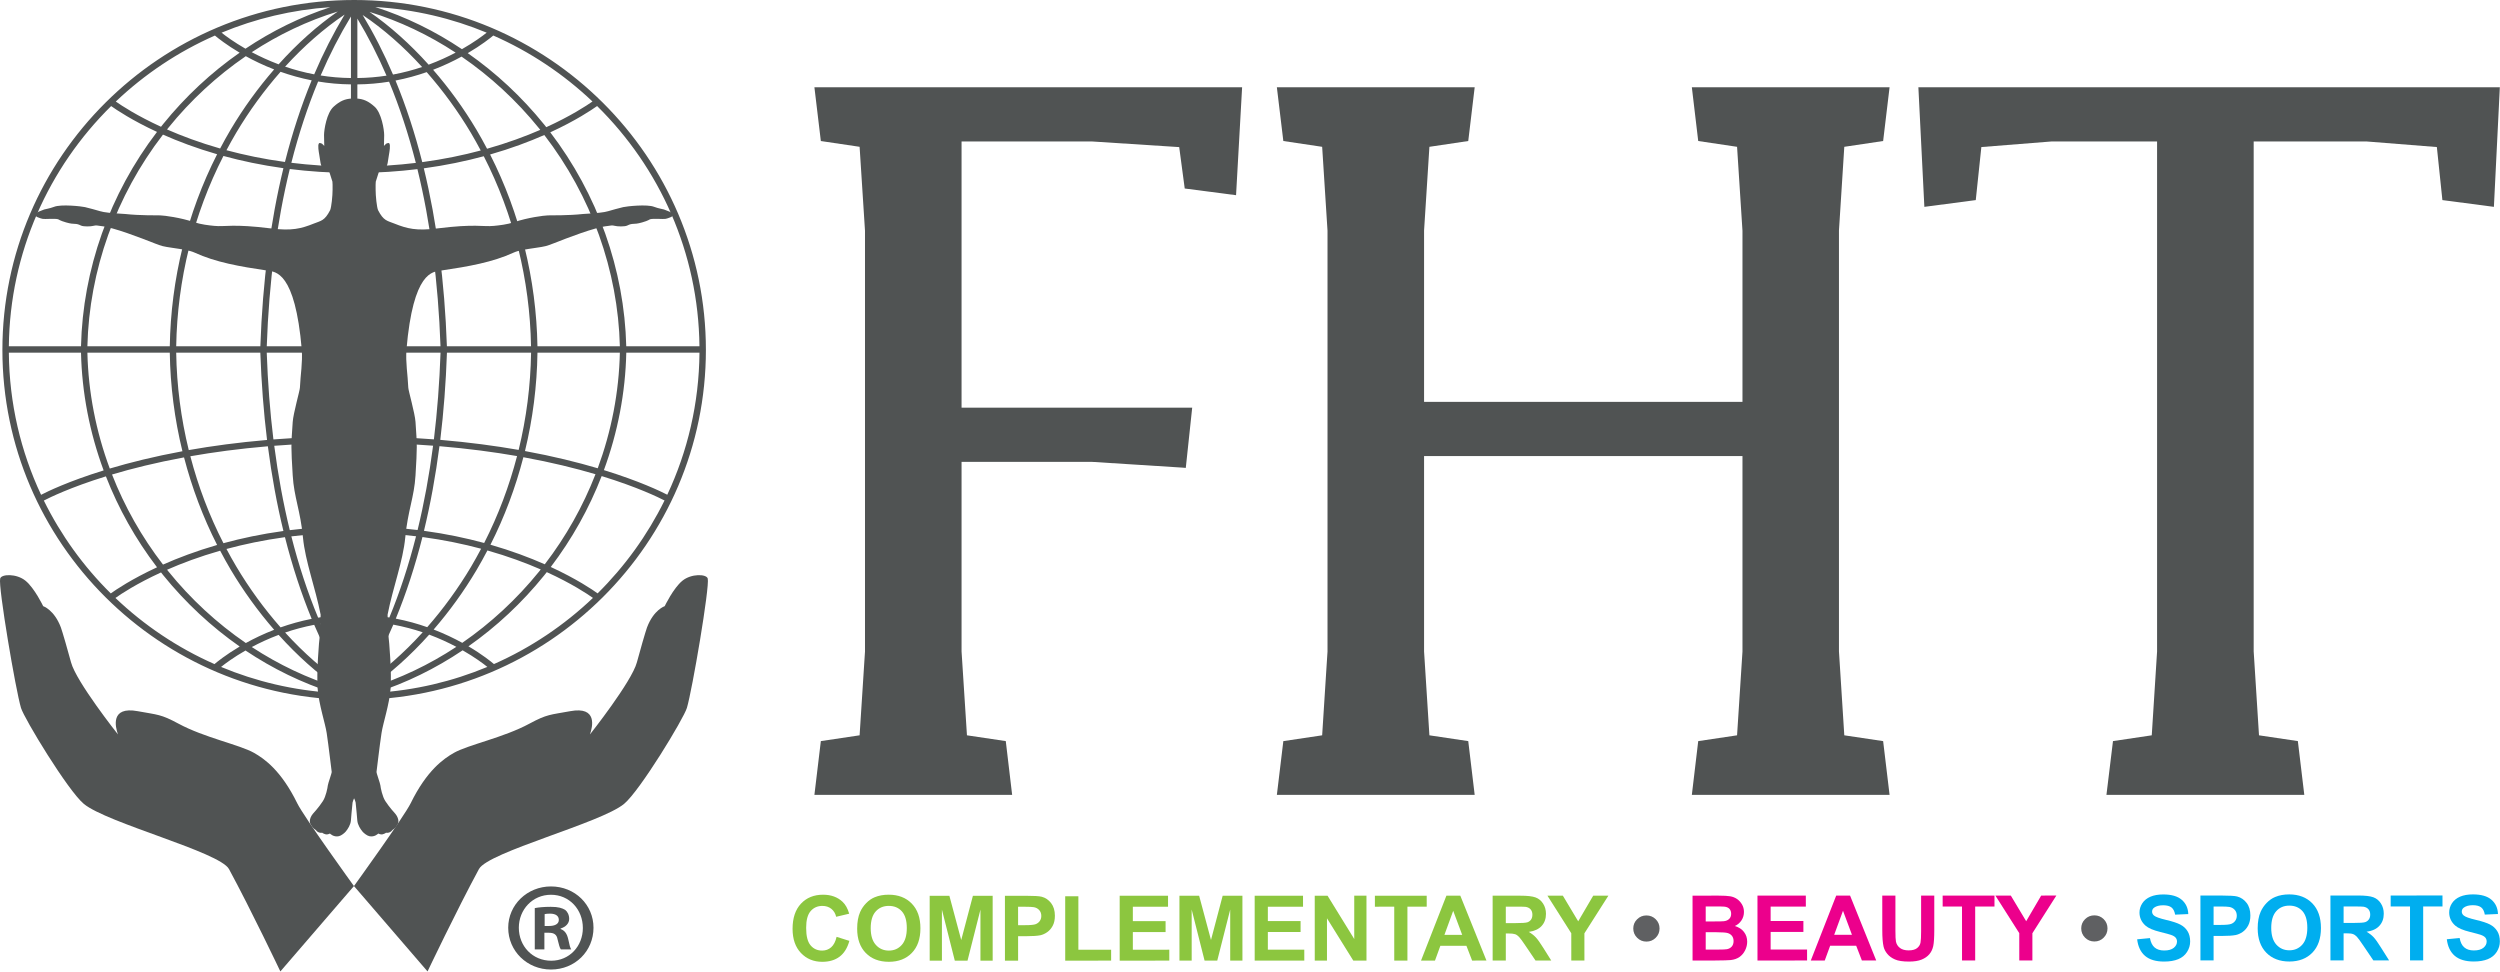 <?xml version="1.0" encoding="UTF-8" standalone="no"?><!DOCTYPE svg PUBLIC "-//W3C//DTD SVG 1.1//EN" "http://www.w3.org/Graphics/SVG/1.1/DTD/svg11.dtd"><svg width="100%" height="100%" viewBox="0 0 3093 1202" version="1.1" xmlns="http://www.w3.org/2000/svg" xmlns:xlink="http://www.w3.org/1999/xlink" xml:space="preserve" xmlns:serif="http://www.serif.com/" style="fill-rule:evenodd;clip-rule:evenodd;stroke-linejoin:round;stroke-miterlimit:2;"><path d="M1035.04,1159.06l15.808,4.991c-2.437,8.742 -6.458,15.258 -12.087,19.513c-5.625,4.254 -12.779,6.391 -21.434,6.391c-10.708,0 -19.512,-3.662 -26.412,-10.92c-6.896,-7.28 -10.346,-17.246 -10.346,-29.88c0,-13.354 3.471,-23.725 10.388,-31.129c6.941,-7.387 16.041,-11.091 27.362,-11.091c9.842,-0 17.863,2.92 24.042,8.72c3.662,3.409 6.412,8.359 8.254,14.771l-16.104,3.829c-0.996,-4.166 -2.963,-7.429 -5.992,-9.862c-3.046,-2.392 -6.708,-3.596 -11.025,-3.596c-5.987,0 -10.833,2.138 -14.558,6.413c-3.725,4.254 -5.567,11.175 -5.567,20.758c0,10.137 1.821,17.375 5.504,21.65c3.638,4.317 8.4,6.454 14.284,6.454c4.337,0 8.041,-1.354 11.175,-4.083c3.129,-2.754 5.354,-7.05 6.708,-12.929" style="fill:#8cc63f;fill-rule:nonzero;"/><path d="M1060.49,1148.92c0,-8.192 1.229,-15.025 3.683,-20.592c1.821,-4.083 4.317,-7.746 7.513,-11.004c3.154,-3.258 6.646,-5.65 10.412,-7.217c5.038,-2.116 10.834,-3.196 17.396,-3.196c11.892,0 21.392,3.684 28.525,11.005c7.154,7.345 10.729,17.525 10.729,30.6c0,12.975 -3.533,23.108 -10.625,30.433c-7.087,7.321 -16.545,10.983 -28.375,10.983c-12.02,0 -21.545,-3.641 -28.633,-10.92c-7.067,-7.28 -10.625,-17.313 -10.625,-30.092m16.763,-0.55c-0,9.079 2.116,15.975 6.35,20.654c4.208,4.696 9.583,7.046 16.079,7.046c6.479,-0 11.808,-2.329 15.979,-6.984c4.171,-4.654 6.242,-11.662 6.242,-20.95c-0,-9.183 -2.03,-16.062 -6.092,-20.591c-4.042,-4.509 -9.442,-6.771 -16.15,-6.771c-6.729,-0 -12.125,2.304 -16.229,6.879c-4.104,4.571 -6.179,11.488 -6.179,20.717" style="fill:#8cc63f;fill-rule:nonzero;"/><path d="M1150.22,1188.55l-0.02,-80.267l24.379,0l14.646,54.746l14.45,-54.746l24.445,0l0.021,80.246l-15.133,0l-0,-63.191l-15.996,63.191l-15.725,0l-15.954,-63.166l0.021,63.187l-15.134,0Z" style="fill:#8cc63f;fill-rule:nonzero;"/><path d="M1243.32,1188.51l-0.021,-80.245l26.134,-0c9.904,-0 16.337,0.4 19.362,1.183c4.634,1.208 8.509,3.829 11.617,7.85c3.112,4.046 4.7,9.271 4.7,15.642c-0,4.929 -0.908,9.079 -2.708,12.441c-1.8,3.367 -4.084,5.988 -6.859,7.917c-2.75,1.904 -5.587,3.192 -8.441,3.808c-3.896,0.763 -9.525,1.142 -16.888,1.142l-10.625,-0l0,30.262l-16.271,0Zm16.25,-66.683l0.021,22.792l8.908,-0c6.413,-0 10.709,-0.421 12.867,-1.246c2.183,-0.871 3.875,-2.183 5.1,-3.958c1.229,-1.78 1.842,-3.855 1.842,-6.242c-0,-2.921 -0.867,-5.313 -2.579,-7.217c-1.738,-1.904 -3.917,-3.071 -6.563,-3.579c-1.946,-0.337 -5.842,-0.55 -11.721,-0.55l-7.875,0Z" style="fill:#8cc63f;fill-rule:nonzero;"/><path d="M1317.89,1188.51l-0.025,-79.612l16.296,-0l0,66.108l40.525,-0.021l0,13.505l-56.796,0.02Z" style="fill:#8cc63f;fill-rule:nonzero;"/><path d="M1385.28,1188.51l-0.021,-80.266l59.825,-0l-0,13.583l-43.529,0l-0,17.779l40.504,0l-0,13.521l-40.504,0l-0,21.858l45.095,-0.02l0,13.524l-61.37,0.021Z" style="fill:#8cc63f;fill-rule:nonzero;"/><path d="M1459.22,1188.49l-0.021,-80.267l24.38,0l14.662,54.725l14.433,-54.725l24.442,-0.021l0.021,80.267l-15.129,-0l-0,-63.188l-16.021,63.188l-15.679,-0l-15.979,-63.188l0.02,63.188l-15.129,0.021Z" style="fill:#8cc63f;fill-rule:nonzero;"/><path d="M1552.31,1188.46l-0.021,-80.267l59.804,-0.021l0.021,13.608l-43.529,0l-0,17.796l40.5,0l-0,13.5l-40.5,0.021l-0,21.842l45.075,-0.021l0.021,13.521l-61.371,0.021Z" style="fill:#8cc63f;fill-rule:nonzero;"/><path d="M1626.62,1188.45l-0.021,-80.271l15.85,0l33.034,53.584l-0.021,-53.605l15.133,0l0.021,80.267l-16.337,0l-32.546,-52.308l-0,52.333l-15.113,0Z" style="fill:#8cc63f;fill-rule:nonzero;"/><path d="M1724.97,1188.43l-0.02,-66.679l-23.934,0.021l0,-13.587l64.096,-0.021l0.021,13.587l-23.871,0l0,66.679l-16.292,0Z" style="fill:#8cc63f;fill-rule:nonzero;"/><path d="M1839.04,1188.4l-17.733,0.021l-7.046,-18.262l-32.25,-0l-6.646,18.262l-17.266,0l31.383,-80.267l17.225,0l32.333,80.246Zm-30.008,-31.741l-11.129,-29.796l-10.879,29.796l22.008,-0Z" style="fill:#8cc63f;fill-rule:nonzero;"/><path d="M1846.71,1188.4l-0.021,-80.246l34.283,0c8.613,-0.02 14.875,0.696 18.792,2.138c3.896,1.437 7.025,4 9.375,7.679c2.371,3.683 3.533,7.917 3.533,12.658c0,6.03 -1.779,11.005 -5.333,14.917c-3.554,3.938 -8.887,6.392 -15.954,7.408c3.512,2.03 6.412,4.296 8.696,6.73c2.308,2.475 5.396,6.791 9.291,13.033l9.838,15.662l-19.446,0l-11.808,-17.458c-4.171,-6.246 -7.046,-10.179 -8.592,-11.787c-1.546,-1.63 -3.154,-2.73 -4.887,-3.346c-1.717,-0.592 -4.446,-0.909 -8.171,-0.909l-3.321,0l-0,33.521l-16.275,0Zm16.275,-46.325l12.042,0c7.808,0 12.695,-0.337 14.641,-0.991c1.95,-0.659 3.471,-1.8 4.571,-3.388c1.104,-1.608 1.633,-3.642 1.633,-6.054c0,-2.667 -0.72,-4.846 -2.162,-6.538c-1.438,-1.629 -3.492,-2.687 -6.133,-3.133c-1.313,-0.167 -5.271,-0.254 -11.896,-0.254l-12.696,-0l-0,20.358Z" style="fill:#8cc63f;fill-rule:nonzero;"/><path d="M1944.01,1188.39l-0.021,-33.775l-29.521,-46.492l19.088,-0l18.983,31.742l18.579,-31.742l18.771,-0l-29.667,46.596l0.021,33.65l-16.233,0.021Z" style="fill:#8cc63f;fill-rule:nonzero;"/><path d="M2094.01,1108.09l32.25,-0.02c6.392,-0 11.154,0.296 14.287,0.804c3.15,0.529 5.925,1.65 8.4,3.3c2.496,1.696 4.55,3.937 6.221,6.729c1.65,2.775 2.454,5.904 2.454,9.354c0,3.788 -0.991,7.258 -3.025,10.371c-2.054,3.133 -4.783,5.5 -8.275,7.046c4.909,1.441 8.68,3.875 11.3,7.3c2.667,3.429 4,7.45 4,12.083c0,3.663 -0.866,7.217 -2.558,10.667c-1.717,3.45 -4.042,6.2 -6.983,8.254c-2.963,2.075 -6.604,3.342 -10.942,3.808c-2.687,0.296 -9.25,0.467 -19.617,0.55l-27.491,0l-0.021,-80.246Zm16.296,13.355l-0,18.558l10.687,0c6.346,0 10.304,-0.104 11.809,-0.275c2.812,-0.337 5.012,-1.292 6.579,-2.879c1.629,-1.588 2.391,-3.679 2.391,-6.263c0,-2.495 -0.654,-4.508 -2.029,-6.054c-1.4,-1.562 -3.429,-2.475 -6.137,-2.812c-1.609,-0.171 -6.267,-0.296 -13.925,-0.275l-9.375,-0Zm-0,31.912l-0,21.479l15.108,0c5.863,0 9.567,-0.191 11.175,-0.487c2.413,-0.467 4.379,-1.525 5.904,-3.217c1.504,-1.692 2.284,-4 2.284,-6.833c-0,-2.413 -0.592,-4.446 -1.755,-6.117c-1.187,-1.671 -2.879,-2.9 -5.12,-3.683c-2.2,-0.742 -7.005,-1.142 -14.413,-1.142l-13.183,0Z" style="fill:#ec008c;fill-rule:nonzero;"/><path d="M2174.36,1188.34l-0.021,-80.267l59.821,0l0.025,13.588l-43.554,-0l-0,17.775l40.525,-0l-0,13.52l-40.525,0l-0,21.842l45.075,0l0.021,13.521l-61.367,0.021Z" style="fill:#ec008c;fill-rule:nonzero;"/><path d="M2321.26,1188.31l-17.713,0.02l-7.066,-18.241l-32.23,-0l-6.666,18.241l-17.267,0l31.425,-80.266l17.183,-0l32.334,80.245Zm-30.004,-31.745l-11.092,-29.796l-10.917,29.796l22.009,-0Z" style="fill:#ec008c;fill-rule:nonzero;"/><path d="M2328.74,1108.04l16.271,-0l-0,43.466c-0,6.921 0.233,11.367 0.637,13.417c0.696,3.283 2.371,5.925 4.992,7.917c2.604,1.987 6.204,2.983 10.754,2.983c4.634,-0.021 8.104,-0.954 10.45,-2.837c2.35,-1.905 3.767,-4.188 4.234,-6.917c0.487,-2.754 0.72,-7.304 0.72,-13.629l0,-44.421l16.296,-0l0,42.154c0,9.65 -0.446,16.446 -1.312,20.425c-0.913,3.996 -2.521,7.342 -4.888,10.071c-2.35,2.75 -5.504,4.929 -9.462,6.537c-4,1.655 -9.163,2.438 -15.534,2.459c-7.679,-0 -13.541,-0.871 -17.52,-2.667c-4,-1.758 -7.13,-4.042 -9.438,-6.9c-2.329,-2.817 -3.85,-5.779 -4.571,-8.887c-1.079,-4.592 -1.608,-11.388 -1.608,-20.359l-0.021,-42.812Z" style="fill:#ec008c;fill-rule:nonzero;"/><path d="M2427.42,1188.28l-0.025,-66.679l-23.933,0l-0.021,-13.567l64.121,-0.02l-0,13.587l-23.871,0l0,66.679l-16.271,0Z" style="fill:#ec008c;fill-rule:nonzero;"/><path d="M2498.26,1188.27l-0.021,-33.775l-29.541,-46.471l19.087,-0.021l19.004,31.742l18.579,-31.742l18.75,-0.021l-29.645,46.617l-0,33.671l-16.213,-0Z" style="fill:#ec008c;fill-rule:nonzero;"/><path d="M2644.08,1162.12l15.829,-1.521c0.975,5.287 2.9,9.183 5.821,11.658c2.92,2.475 6.854,3.704 11.808,3.704c5.246,0 9.183,-1.1 11.871,-3.3c2.666,-2.225 3.979,-4.783 3.979,-7.766c-0,-1.884 -0.571,-3.492 -1.671,-4.825c-1.121,-1.334 -3.071,-2.521 -5.862,-3.471c-1.925,-0.679 -6.242,-1.842 -13.059,-3.533c-8.716,-2.138 -14.854,-4.763 -18.387,-7.896c-4.934,-4.421 -7.429,-9.817 -7.429,-16.167c-0,-4.083 1.162,-7.912 3.512,-11.492c2.288,-3.533 5.671,-6.22 10.033,-8.104c4.421,-1.883 9.692,-2.791 15.892,-2.791c10.138,-0 17.733,2.2 22.854,6.62c5.121,4.405 7.829,10.309 8.084,17.671l-16.275,0.7c-0.717,-4.108 -2.2,-7.071 -4.484,-8.887c-2.287,-1.8 -5.758,-2.709 -10.308,-2.709c-4.758,0 -8.442,0.971 -11.15,2.896c-1.696,1.25 -2.563,2.9 -2.563,4.975c0,1.904 0.805,3.554 2.413,4.888c2.054,1.712 7.046,3.491 14.983,5.375c7.913,1.841 13.775,3.766 17.563,5.779c3.791,1.967 6.775,4.675 8.912,8.146c2.159,3.45 3.217,7.725 3.217,12.783c-0,4.613 -1.292,8.908 -3.854,12.908c-2.538,4.042 -6.179,7.005 -10.875,8.95c-4.721,1.946 -10.542,2.942 -17.567,2.942c-10.179,0 -18.008,-2.35 -23.467,-7.004c-5.483,-4.7 -8.741,-11.554 -9.82,-20.529" style="fill:#00aeef;fill-rule:nonzero;"/><path d="M2722.38,1188.2l-0.021,-80.246l26.133,0c9.883,0 16.338,0.405 19.342,1.188c4.637,1.225 8.508,3.829 11.621,7.871c3.15,4.02 4.695,9.225 4.695,15.616c0,4.929 -0.887,9.059 -2.708,12.442c-1.8,3.367 -4.062,5.992 -6.833,7.917c-2.775,1.904 -5.588,3.196 -8.467,3.808c-3.871,0.762 -9.5,1.142 -16.887,1.142l-10.6,-0l-0,30.262l-16.275,0Zm16.275,-66.679l-0,22.771l8.908,-0c6.412,-0 10.708,-0.404 12.867,-1.25c2.158,-0.846 3.87,-2.158 5.079,-3.958c1.246,-1.755 1.841,-3.85 1.841,-6.221c0,-2.921 -0.85,-5.334 -2.583,-7.217c-1.712,-1.904 -3.896,-3.087 -6.537,-3.575c-1.95,-0.362 -5.863,-0.55 -11.725,-0.55l-7.85,0Z" style="fill:#00aeef;fill-rule:nonzero;"/><path d="M2793.21,1148.55c-0,-8.166 1.229,-15.046 3.683,-20.566c1.842,-4.109 4.338,-7.767 7.513,-11.005c3.154,-3.258 6.646,-5.67 10.433,-7.237c5.017,-2.117 10.813,-3.196 17.375,-3.196c11.871,0 21.392,3.683 28.546,11.025c7.133,7.342 10.708,17.521 10.708,30.6c0,12.95 -3.533,23.108 -10.6,30.429c-7.091,7.304 -16.571,10.963 -28.421,10.984c-11.979,-0 -21.5,-3.659 -28.612,-10.938c-7.067,-7.262 -10.625,-17.312 -10.625,-30.096m16.762,-0.529c0,9.079 2.138,15.958 6.325,20.654c4.255,4.7 9.609,7.029 16.084,7.029c6.521,0 11.829,-2.329 16,-6.983c4.146,-4.658 6.221,-11.642 6.221,-20.954c-0,-9.183 -2.009,-16.058 -6.05,-20.588c-4.067,-4.508 -9.463,-6.75 -16.171,-6.75c-6.709,0 -12.125,2.263 -16.209,6.875c-4.125,4.571 -6.2,11.471 -6.2,20.717" style="fill:#00aeef;fill-rule:nonzero;"/><path d="M2883.23,1188.19l-0.021,-80.246l34.283,-0.021c8.613,0 14.896,0.717 18.792,2.158c3.891,1.438 7.025,3.996 9.375,7.68c2.371,3.683 3.533,7.916 3.533,12.654c0,6.033 -1.779,11.004 -5.354,14.92c-3.513,3.938 -8.867,6.413 -15.933,7.43c3.491,2.029 6.412,4.275 8.695,6.708c2.309,2.475 5.396,6.792 9.271,13.033l9.884,15.663l-19.471,-0l-11.809,-17.463c-4.17,-6.241 -7.045,-10.175 -8.591,-11.808c-1.525,-1.608 -3.175,-2.729 -4.888,-3.321c-1.716,-0.612 -4.446,-0.887 -8.191,-0.887l-3.3,-0l-0,33.5l-16.275,-0Zm16.275,-46.325l12.041,-0c7.809,-0 12.696,-0.317 14.642,-0.996c1.95,-0.654 3.45,-1.775 4.55,-3.383c1.146,-1.609 1.675,-3.642 1.675,-6.034c-0,-2.687 -0.742,-4.866 -2.204,-6.537c-1.417,-1.65 -3.446,-2.709 -6.113,-3.134c-1.312,-0.212 -5.271,-0.295 -11.896,-0.295l-12.695,0.02l-0,20.359Z" style="fill:#00aeef;fill-rule:nonzero;"/><path d="M2981.69,1188.17l-0.021,-66.679l-23.937,0.021l-0,-13.588l64.1,-0.021l0.021,13.588l-23.892,-0l-0,66.679l-16.271,0Z" style="fill:#00aeef;fill-rule:nonzero;"/><path d="M3027.19,1162.03l15.871,-1.525c0.933,5.292 2.858,9.188 5.821,11.663c2.879,2.475 6.812,3.725 11.787,3.725c5.225,-0 9.184,-1.121 11.85,-3.304c2.667,-2.221 3.98,-4.8 3.98,-7.763c-0,-1.883 -0.55,-3.517 -1.65,-4.85c-1.142,-1.329 -3.092,-2.496 -5.863,-3.467c-1.925,-0.658 -6.283,-1.82 -13.058,-3.516c-8.738,-2.138 -14.854,-4.779 -18.388,-7.913c-4.933,-4.446 -7.408,-9.821 -7.408,-16.166c-0,-4.084 1.167,-7.917 3.471,-11.471c2.35,-3.554 5.691,-6.242 10.075,-8.125c4.379,-1.863 9.691,-2.775 15.85,-2.775c10.133,-0 17.754,2.183 22.875,6.583c5.121,4.442 7.829,10.325 8.083,17.692l-16.296,0.716c-0.696,-4.125 -2.179,-7.087 -4.462,-8.887c-2.309,-1.796 -5.779,-2.729 -10.309,-2.729c-4.737,-0 -8.441,0.996 -11.129,2.921c-1.737,1.25 -2.583,2.9 -2.583,4.975c-0,1.904 0.783,3.533 2.433,4.866c2.034,1.734 7.004,3.513 14.942,5.375c7.937,1.863 13.796,3.788 17.583,5.775c3.792,1.971 6.754,4.7 8.913,8.15c2.158,3.45 3.237,7.721 3.237,12.8c0,4.592 -1.312,8.888 -3.854,12.909c-2.558,4.02 -6.221,6.983 -10.896,8.933c-4.7,1.967 -10.537,2.962 -17.546,2.962c-10.2,0 -18.029,-2.37 -23.508,-7.025c-5.462,-4.7 -8.742,-11.533 -9.821,-20.529" style="fill:#00aeef;fill-rule:nonzero;"/><path d="M438.16,0c-239.954,0 -435.196,194.225 -435.196,432.929c0,238.729 195.242,432.95 435.196,432.95c239.954,0 435.171,-194.221 435.171,-432.95c-0,-238.704 -195.217,-432.929 -435.171,-432.929m-169.55,190.838c-37.075,72.945 -57.158,154.312 -58.554,237.583l-101.938,-0c2.242,-93.896 35.3,-186.35 93.513,-261.875c18.666,8.271 40.991,16.779 66.979,24.292m-61.963,-30.663c0.467,-0.592 0.934,-1.167 1.396,-1.758c27.954,-34.6 60.463,-64.521 96.034,-88.9c10.033,5.546 21.775,11.237 35.087,16.379c-19.725,22.708 -37.946,47.742 -53.729,74.342c-4.592,7.704 -8.888,15.554 -13.079,23.491c-25.438,-7.258 -47.363,-15.533 -65.709,-23.554m3.409,276.121c0.654,41.392 5.925,82.317 15.637,121.975c-35.171,6.517 -65.137,14.029 -89.896,21.417c-17.054,-45.942 -26.558,-94.488 -27.679,-143.392l101.938,-0Zm17.629,129.592c9.775,37.541 23.425,73.92 40.925,108.349c-25.967,7.513 -48.292,16.021 -66.933,24.275c-26.371,-34.158 -47.575,-71.804 -63.084,-111.441c24.504,-7.321 54.217,-14.75 89.092,-21.184m44.692,115.442c4.17,7.933 8.466,15.763 13.058,23.467c15.808,26.6 34.025,51.654 53.729,74.383c-13.271,5.142 -25.012,10.838 -35.025,16.379c-35.612,-24.4 -68.142,-54.341 -96.096,-88.941c-0.462,-0.592 -0.908,-1.142 -1.354,-1.717c18.304,-8.063 40.25,-16.292 65.688,-23.571m19.87,19.425c-4.212,-7.087 -8.212,-14.283 -12.062,-21.562c21.754,-5.863 45.9,-10.963 72.354,-14.605c9.079,35.85 20.104,69.538 33.054,101.05c-13.821,2.73 -26.687,6.413 -38.471,10.58c-20.15,-22.917 -38.791,-48.375 -54.875,-75.463m-15.808,-28.696c-17.521,-34.175 -31.212,-70.3 -40.946,-107.566c28.629,-5.038 60.604,-9.355 95.904,-12.338c4.763,36.696 11.175,71.633 19.238,104.796c-27.175,3.725 -51.913,9.033 -74.196,15.108m-42.917,-115.204c-9.629,-39.192 -14.875,-79.654 -15.533,-120.558l104.075,-0c1.333,37.496 4.104,73.558 8.317,108.029c-35.638,3.046 -67.95,7.429 -96.859,12.529m-15.533,-128.433c1.421,-82.55 21.458,-163.221 58.429,-235.446c22.304,6.096 47.042,11.383 74.217,15.129c-16.171,66.346 -25.713,139.925 -28.529,220.317l-104.117,-0Zm62.175,-242.554c3.871,-7.284 7.871,-14.521 12.083,-21.609c16.084,-27.087 34.725,-52.525 54.85,-75.421c11.809,4.171 24.675,7.85 38.496,10.58c-12.95,31.491 -23.975,65.158 -33.054,100.987c-26.454,-3.579 -50.6,-8.7 -72.375,-14.537m72.563,-103.38c23.154,-25.412 48.145,-47.358 73.645,-64.437c-13.904,23.067 -26.475,47.7 -37.645,73.942c-12.867,-2.455 -24.909,-5.759 -36,-9.505m-8.042,-2.875c-12.483,-4.72 -23.617,-9.925 -33.242,-15.025c33.329,-21.883 69.196,-38.916 106.484,-50.345c-25.434,17.566 -50.3,39.783 -73.242,65.37m63.996,-70.725c-36.779,12.021 -72.163,29.375 -105.004,51.384c-14.159,-8.129 -24.234,-15.575 -29.588,-19.809c41.925,-17.416 87.208,-28.337 134.592,-31.575m-142.8,35.109c3.766,3.175 14.304,11.575 30.579,21.204c-35.004,24.4 -66.979,54.112 -94.596,88.267c-0.887,1.12 -1.775,2.262 -2.667,3.383c-29.645,-13.583 -48.587,-26.029 -55.95,-31.213c35.596,-33.816 77.071,-61.579 122.634,-81.641m-128.392,87.25c6.667,4.762 25.904,17.691 56.738,31.975c-58.575,76.608 -91.821,170.183 -94.021,265.2l-89.263,-0c1.229,-116.071 49.434,-221.121 126.546,-297.175m-126.546,305.05l89.263,-0c1.121,49.687 10.704,98.991 27.996,145.721c-43.659,13.5 -69.496,26.07 -77.392,30.175c-25.117,-53.563 -39.379,-113.134 -39.867,-175.896m43.275,183.004c7.134,-3.7 32.759,-16.313 76.796,-29.942c15.575,39.996 36.846,77.959 63.254,112.496c-31.762,14.75 -51.212,27.975 -57.221,32.338c-33.65,-33.246 -61.729,-72.08 -82.829,-114.892m88.584,120.496c6.9,-4.929 26.05,-17.646 56.416,-31.571c0.892,1.121 1.759,2.221 2.646,3.342c27.638,34.154 59.658,63.887 94.658,88.329c-17.354,10.287 -28.208,19.196 -31.191,21.733c-45.563,-20.125 -86.975,-47.95 -122.529,-81.833m130.695,85.346c5.1,-4.125 15.45,-11.85 30.221,-20.334c33.796,22.621 70.213,40.313 108.117,52.354c-48.758,-2.962 -95.338,-14.095 -138.338,-32.02m37.988,-24.63c9.65,-5.145 20.758,-10.35 33.225,-15.045c22.958,25.541 47.783,47.783 73.217,65.304c-37.242,-11.429 -73.113,-28.442 -106.442,-50.259m41.262,-17.945c11.092,-3.767 23.113,-7.046 35.98,-9.546c11.17,26.262 23.741,50.896 37.645,73.941c-25.5,-17.058 -50.47,-38.983 -73.625,-64.395m81.434,62.045c-13.842,-22.75 -26.346,-47.083 -37.479,-72.987c11.87,-1.883 24.379,-3.025 37.479,-3.175l-0,76.162Zm-0,-84.054c-14.221,0.146 -27.809,1.459 -40.609,3.596c-13.016,-31.296 -24.062,-64.858 -33.12,-100.537c22.941,-2.817 47.529,-4.53 73.729,-4.659l-0,101.6Zm-0,-109.491c-26.896,0.145 -52.121,1.904 -75.675,4.845c-8.042,-32.991 -14.454,-67.825 -19.217,-104.391c29.396,-2.309 61.013,-3.642 94.892,-3.746l-0,103.292Zm-0,-111.184c-34.242,0.104 -66.196,1.479 -95.929,3.788c-4.188,-34.284 -6.938,-70.088 -8.25,-107.375l104.179,-0l-0,103.587Zm-0,-111.462l-104.159,-0c2.834,-80.117 12.38,-153.338 28.484,-219.3c23.554,2.941 48.779,4.7 75.675,4.825l-0,214.475Zm-0,-222.346c-26.2,-0.15 -50.788,-1.842 -73.729,-4.658c9.1,-35.7 20.104,-69.242 33.12,-100.559c12.8,2.138 26.388,3.429 40.609,3.554l-0,101.663Zm-0,-109.533c-13.1,-0.109 -25.609,-1.271 -37.479,-3.155c11.133,-25.904 23.637,-50.216 37.479,-72.966l-0,76.121Zm431.171,331.879l-90.55,-0c-2.33,-94.846 -35.509,-188.213 -94,-264.692c31.658,-14.558 51.275,-27.783 57.941,-32.525c77.175,76.033 125.384,181.146 126.609,297.217m-262.767,-244.375c-4.146,-7.875 -8.442,-15.684 -12.992,-23.321c-15.808,-26.621 -34.029,-51.7 -53.75,-74.383c13.329,-5.121 25.117,-10.75 35.213,-16.296c35.55,24.4 67.991,54.3 95.925,88.816c0.466,0.592 0.933,1.205 1.421,1.821c-18.392,7.996 -40.4,16.167 -65.817,23.363m70.829,-16.996c58.113,75.4 91.146,167.625 93.475,261.371l-101.958,-0c-1.463,-83.146 -21.567,-164.404 -58.579,-237.267c25.966,-7.425 48.358,-15.892 67.062,-24.104m-90.633,-2.325c4.166,7.046 8.125,14.221 11.975,21.458c-21.796,5.838 -45.9,10.854 -72.35,14.409c-9.079,-35.805 -20.104,-69.496 -33.079,-100.942c13.841,-2.667 26.708,-6.263 38.558,-10.413c20.167,22.921 38.812,48.4 54.896,75.488m15.741,28.587c36.93,72.1 57.034,152.663 58.471,235.109l-104.096,-0c-2.833,-80.329 -12.4,-153.846 -28.566,-220.146c27.108,-3.704 51.866,-8.929 74.191,-14.963m-45.562,242.984l104.096,-0c-0.634,40.841 -5.817,81.216 -15.384,120.346c-28.97,-5.08 -61.304,-9.396 -96.962,-12.442c4.208,-34.454 6.942,-70.45 8.25,-107.904m86.746,127.962c-9.692,37.246 -23.3,73.35 -40.696,107.525c-22.408,-6.075 -47.233,-11.362 -74.467,-15.046c8.017,-33.116 14.409,-68.058 19.15,-104.708c35.321,2.963 67.338,7.238 96.013,12.229m-44.463,114.634c-4,7.537 -8.125,15.025 -12.462,22.35c-15.938,26.791 -34.304,51.97 -54.217,74.7c-11.896,-4.192 -24.887,-7.871 -38.875,-10.559c12.929,-31.471 23.913,-65.137 32.971,-100.962c26.512,3.575 50.725,8.633 72.583,14.471m-5.65,26.35c4.721,-7.938 9.163,-16.042 13.438,-24.213c25.5,7.238 47.55,15.471 65.962,23.492c-0.679,0.846 -1.333,1.712 -2.012,2.583c-27.721,34.217 -59.867,63.95 -95.059,88.221c-10.116,-5.588 -22.008,-11.3 -35.404,-16.463c19.471,-22.495 37.438,-47.295 53.075,-73.62m17.204,-31.321c17.438,-34.429 31.005,-70.788 40.717,-108.242c34.917,6.346 64.629,13.775 89.217,21.033c-15.425,39.659 -36.504,77.242 -62.746,111.438c-18.704,-8.254 -41.138,-16.758 -67.188,-24.229m42.705,-115.884c9.629,-39.591 14.858,-80.433 15.45,-121.741l101.937,-0c-1.058,48.775 -10.433,97.196 -27.362,143.054c-24.846,-7.367 -54.834,-14.858 -90.025,-21.313m83.504,-432.462c-7.404,5.204 -26.767,17.925 -57.159,31.783c-0.908,-1.141 -1.795,-2.304 -2.708,-3.404c-27.575,-34.112 -59.504,-63.804 -94.446,-88.204c16.909,-9.904 27.829,-18.621 31.596,-21.796c45.646,20.063 87.083,47.825 122.717,81.621m-130.884,-85.154c-5.462,4.337 -15.895,12.037 -30.62,20.421c-33.521,-22.475 -69.667,-40.105 -107.25,-52.146c48.587,2.921 94.975,13.946 137.87,31.725m-38.433,24.696c-9.692,5.1 -20.883,10.262 -33.392,14.916c-22.937,-25.541 -47.783,-47.741 -73.2,-65.325c37.309,11.471 73.221,28.504 106.592,50.409m-41.475,17.775c-11.087,3.725 -23.15,6.962 -35.996,9.354c-11.154,-26.159 -23.704,-50.725 -37.583,-73.729c25.479,17.079 50.471,38.979 73.579,64.375m-80.1,-59.867c13.292,22.071 25.313,45.583 36.083,70.575c-11.45,1.754 -23.491,2.833 -36.083,2.942l0,-73.517Zm0,81.387c13.738,-0.125 26.813,-1.354 39.238,-3.341c12.97,31.275 24.016,64.796 33.116,100.475c-22.537,2.75 -46.662,4.379 -72.354,4.529l0,-101.663Zm0,109.534c26.392,-0.146 51.171,-1.842 74.3,-4.696c16.146,65.937 25.692,139.096 28.571,219.171l-102.871,-0l0,-214.475Zm0,222.35l102.913,-0c-1.313,37.241 -4.042,73.029 -8.213,107.287c-29.371,-2.262 -60.946,-3.596 -94.7,-3.7l0,-103.587Zm0,111.479c33.396,0.083 64.629,1.396 93.688,3.642c-4.742,36.566 -11.134,71.354 -19.175,104.325c-23.213,-2.855 -48.038,-4.55 -74.513,-4.696l0,-103.271Zm0,111.162c25.775,0.15 49.988,1.78 72.608,4.53c-9.058,35.679 -20.062,69.2 -33.012,100.495c-12.529,-2.008 -25.733,-3.279 -39.596,-3.404l0,-101.621Zm0,109.513c12.742,0.129 24.908,1.187 36.483,3.004c-10.875,25.333 -23.041,49.163 -36.483,71.467l0,-74.471Zm44.483,4.358c12.996,2.434 25.163,5.717 36.359,9.484c-23.342,25.733 -48.588,47.887 -74.321,65.158c14.05,-23.279 26.704,-48.146 37.962,-74.642m44.38,12.359c12.612,4.72 23.845,9.925 33.604,15.112c-33.629,22.154 -69.859,39.404 -107.484,50.979c25.65,-17.733 50.725,-40.229 73.88,-66.091m-66.346,71.975c37.775,-12.15 74.066,-29.925 107.737,-52.567c14.938,8.55 25.413,16.358 30.579,20.525c-43.025,17.946 -89.579,29.079 -138.316,32.042m146.462,-35.555c-3.087,-2.666 -14.071,-11.658 -31.554,-21.966c34.6,-24.271 66.258,-53.75 93.621,-87.609c1.121,-1.375 2.204,-2.77 3.304,-4.17c30.683,14.012 50.046,26.854 57.113,31.891c-35.53,33.859 -76.942,61.709 -122.484,81.854m128.242,-87.462c-6.2,-4.463 -25.858,-17.838 -57.942,-32.65c26.284,-34.538 47.467,-72.504 62.959,-112.454c44.437,13.646 70.383,26.366 77.787,30.175c-21.096,42.833 -49.179,81.641 -82.804,114.929m7.787,-152.492c17.142,-46.6 26.642,-95.779 27.7,-145.337l90.55,-0c-0.504,62.721 -14.725,122.271 -39.825,175.791c-8.125,-4.191 -34.325,-16.845 -78.425,-30.454" style="fill:#505353;fill-rule:nonzero;"/><path d="M508.118,993.733c19.917,-40.65 40.779,-55.083 53.459,-62.3c17.479,-9.946 61.683,-18.92 93.429,-36.125c22.154,-11.912 25.391,-10.812 50.512,-15.445c34.029,-6.288 27.659,19.533 24.379,28.758c0.084,-0.063 51.763,-65.304 58.067,-89.196c3.154,-12.063 10.942,-38.917 12.529,-43.15c8.25,-21.883 21.9,-26.346 21.9,-26.346c0,0 10.604,-22.2 21.8,-31.383c11.192,-9.184 29.942,-8.425 31.425,-2.775c2.6,9.904 -19.216,138.296 -25.796,160.092c-3.937,13.162 -58.008,102.358 -77.708,118.695c-28.654,23.725 -168.108,59.509 -179.537,80.605c-27.721,51.212 -63.613,126.7 -63.613,126.7l-91.017,-105.642c0,-0 61.984,-85.771 70.171,-102.488" style="fill:#505353;fill-rule:nonzero;"/><path d="M367.714,993.733c-19.912,-40.65 -40.779,-55.083 -53.454,-62.3c-17.483,-9.946 -61.667,-18.92 -93.433,-36.125c-22.155,-11.912 -25.392,-10.812 -50.492,-15.445c-34.05,-6.288 -27.679,19.533 -24.4,28.758c-0.063,-0.063 -51.783,-65.304 -58.046,-89.196c-3.175,-12.063 -10.962,-38.917 -12.571,-43.15c-8.229,-21.883 -21.9,-26.346 -21.9,-26.346c0,0 -10.583,-22.2 -21.775,-31.383c-11.196,-9.184 -29.946,-8.425 -31.429,-2.775c-2.6,9.904 19.217,138.296 25.779,160.092c3.975,13.162 58.046,102.358 77.725,118.695c28.654,23.725 168.088,59.509 179.559,80.605c27.72,51.212 63.591,126.7 63.591,126.7l91.038,-105.642c-0,-0 -62.025,-85.771 -70.192,-102.488" style="fill:#505353;fill-rule:nonzero;"/><path d="M831.477,263.875c-1.121,-1.483 -4.717,-2.604 -10.009,-4.7c-1.016,-0.421 -6.496,-1.121 -12.021,-3.217c-8.654,-3.595 -34.325,-0.675 -38.429,0.296c-5.821,1.421 -13.416,3.471 -18.646,5.038c-4.991,1.525 -13.266,2.433 -31.316,3.491c-17.904,1.967 -37.879,1.525 -43.109,1.692c-5.225,0.15 -25.012,2.708 -41.837,8.383c-8.592,2.917 -18.558,3.975 -25.096,4.613c-13.987,1.354 -22.096,-2.859 -70.725,3.216c-24.862,3.088 -36.567,0.276 -52.292,-6.054c-8.929,-3.596 -13.391,-3.216 -20.27,-16.633c-1.588,-3.829 -3.005,-17.521 -3.005,-25.183c0,-4.125 -0.087,-9.267 0.188,-10.092c0.296,-0.825 6.054,-19.025 6.054,-19.025c0,-0 3.133,1.712 6.433,0.887c2.03,-0.508 2.475,-6.854 3.85,-15.32c0.488,-3.025 2.2,-11.767 0.296,-13.967c-0.908,-1.038 -3.891,0.55 -3.891,0.55l-2.625,2.667c-0,-0 0.275,-7.934 0.275,-13.396c-0,-6.579 -3.3,-27.446 -11.83,-35.088c-7.662,-6.895 -13.945,-9.733 -22.683,-10.133c-0.508,-0.021 -0.975,-0.067 -1.483,-0.067l-2.413,0c-0.508,0 -0.996,0.046 -1.483,0.067c-8.717,0.4 -15.046,3.238 -22.683,10.133c-8.55,7.642 -11.83,28.509 -11.83,35.088c0,5.462 0.275,13.396 0.275,13.396l-2.666,-2.667c-0,0 -2.921,-1.587 -3.85,-0.55c-1.904,2.2 -0.192,10.942 0.296,13.967c1.375,8.466 1.82,14.812 3.85,15.321c3.3,0.825 6.433,-0.888 6.433,-0.888c-0,0 5.754,18.2 6.033,19.025c0.275,0.825 0.209,5.967 0.209,10.092c-0,7.662 -1.417,21.354 -3.005,25.183c-6.879,13.417 -11.341,13.038 -20.27,16.633c-15.725,6.33 -27.43,9.142 -52.292,6.055c-48.629,-6.075 -56.758,-1.863 -70.746,-3.217c-6.517,-0.638 -16.483,-1.696 -25.075,-4.613c-16.825,-5.675 -36.612,-8.233 -41.817,-8.383c-5.25,-0.167 -25.245,0.275 -43.129,-1.692c-18.05,-1.058 -26.325,-1.966 -31.316,-3.491c-5.23,-1.567 -12.825,-3.617 -18.667,-5.038c-4.104,-0.971 -29.733,-3.892 -38.408,-0.296c-5.525,2.096 -10.984,2.796 -12.042,3.217c-5.25,2.096 -8.867,3.217 -9.988,4.7c-1.12,1.5 -0.445,4.188 1.334,4.675c1.566,0.446 3.108,1.483 6.75,2.242c2.433,0.529 14.708,-0.634 18.812,0.404c1.546,0.379 1.588,1.525 10.221,4c11.342,3.279 10.942,0.166 18.454,3.891c3.025,1.484 12.338,1.209 15.425,0.296c3.513,-1.012 5.038,-0.146 8.679,0.213c16.421,1.65 49.6,14.729 66.809,21.437c9.012,3.513 10.154,3.85 22.45,5.65c12.254,1.842 20.846,2.963 27.404,5.967c25.629,11.767 55.192,17.037 89.662,22.117c9.821,1.545 34.346,0.379 42.663,97.895c1.1,16.634 -1.563,29.88 -2.325,46.913c-0,3.283 -8.171,31.679 -8.908,42.408c-2.117,30.475 -2.117,30.434 -0,66.217c1.583,27.067 9.562,43.529 12.675,76.733c2.791,29.5 15.383,62.28 21.858,95.463c-0,14.346 -0.296,20.442 -0.929,24.904c-1.1,7.642 -4.254,47.763 -2.775,66.621c1.566,20.104 9.271,42.342 11.216,55.083c2.392,15.721 5.905,46.554 6.18,47.888c0.275,1.4 -4.509,14.116 -4.805,16.866c-0.275,2.775 -2.325,13.609 -6.112,19.384c-5.354,8.191 -11.05,14.116 -12.446,15.787c-2.517,3.004 -3.958,6.921 -3.683,9.713c0.233,2.754 1.483,3.979 1.758,4.487c0.742,1.525 2.813,3.621 2.813,3.621c-0,0 1.97,1.754 2.645,1.987c0.742,0.888 2.013,2.538 4.234,3.238c2.2,0.679 3.829,0.275 3.829,0.275c-0,-0 1.271,1.229 4.55,2.033c2.033,0.488 5.058,-1.016 5.058,-1.016c0,-0 4.529,4.783 11.088,3.258c3.029,-0.675 7.071,-4 8.637,-5.946c2.392,-2.942 5.629,-7.896 6.179,-13.142c0.55,-5.162 0.805,-11.766 2.071,-22.579c0.171,-1.333 1.525,-4.404 1.884,-5.229c0.404,0.825 1.758,3.896 1.908,5.229c1.267,10.813 1.521,17.417 2.092,22.579c0.55,5.246 3.812,10.2 6.2,13.142c1.525,1.946 5.608,5.271 8.591,5.946c6.563,1.525 11.113,-3.258 11.113,-3.258c-0,-0 3.046,1.504 5.058,1.016c3.279,-0.804 4.529,-2.033 4.529,-2.033c0,-0 1.65,0.404 3.871,-0.275c2.179,-0.7 3.471,-2.35 4.213,-3.238c0.675,-0.233 2.666,-1.987 2.666,-1.987c0,0 2.05,-2.096 2.792,-3.621c0.233,-0.508 1.525,-1.733 1.779,-4.487c0.254,-2.792 -1.187,-6.709 -3.704,-9.713c-1.375,-1.671 -7.092,-7.596 -12.446,-15.787c-3.787,-5.775 -5.837,-16.609 -6.112,-19.384c-0.296,-2.75 -5.08,-15.466 -4.805,-16.866c0.255,-1.334 3.767,-32.167 6.18,-47.888c1.925,-12.741 9.65,-34.979 11.216,-55.083c1.479,-18.858 -1.675,-58.979 -2.775,-66.621c-0.654,-4.462 -0.929,-10.558 -0.929,-24.904c6.475,-33.183 19.088,-65.963 21.858,-95.463c3.134,-33.204 11.067,-49.666 12.675,-76.733c2.096,-35.783 2.096,-35.742 0,-66.217c-0.737,-10.729 -8.929,-39.125 -8.929,-42.408c-0.741,-17.033 -3.404,-30.279 -2.283,-46.912c8.317,-97.517 32.821,-96.35 42.642,-97.896c34.47,-5.079 64.033,-10.35 89.662,-22.117c6.558,-3.004 15.129,-4.125 27.404,-5.967c12.296,-1.8 13.438,-2.137 22.471,-5.65c17.188,-6.708 50.388,-19.787 66.808,-21.437c3.621,-0.358 5.1,-1.225 8.638,-0.213c3.108,0.913 12.421,1.188 15.446,-0.296c7.512,-3.725 7.112,-0.612 18.454,-3.891c8.633,-2.475 8.675,-3.621 10.221,-4c4.104,-1.038 16.379,0.125 18.812,-0.404c3.642,-0.759 5.184,-1.796 6.729,-2.242c1.78,-0.487 2.475,-3.175 1.355,-4.675" style="fill:#505353;fill-rule:nonzero;"/><path d="M734.272,1147.78c0,28.971 -22.858,51.721 -52.612,51.721c-29.433,0 -52.904,-22.75 -52.904,-51.721c-0,-28.337 23.471,-51.083 52.904,-51.083c29.754,0 52.612,22.746 52.612,51.083m-92.375,0c0,22.771 16.909,40.821 40.084,40.821c22.558,0 39.125,-18.05 39.125,-40.483c-0,-22.746 -16.567,-41.117 -39.446,-41.117c-22.854,0 -39.763,18.371 -39.763,40.779m31.617,26.813l-11.892,-0l0,-51.083c4.696,-0.934 11.28,-1.588 19.721,-1.588c9.713,0 14.117,1.588 17.842,3.767c2.833,2.158 5.012,6.221 5.012,11.191c0,5.609 -4.379,9.992 -10.62,11.855l-0,0.633c4.991,1.862 7.808,5.587 9.395,12.441c1.567,7.788 2.496,10.921 3.746,12.784l-12.846,-0c-1.566,-1.863 -2.495,-6.538 -4.062,-12.467c-0.954,-5.604 -4.063,-8.104 -10.646,-8.104l-5.65,-0l0,20.571Zm0.317,-28.971l5.629,0c6.583,0 11.917,-2.2 11.917,-7.492c-0,-4.654 -3.45,-7.787 -10.963,-7.787c-3.133,-0 -5.312,0.316 -6.583,0.633l-0,14.646Z" style="fill:#505353;fill-rule:nonzero;"/><path d="M1007.59,107.975l7.958,66.513c0,-0 41.754,6.2 47.954,7.129c0.509,7.237 6.667,103.883 6.667,103.883l0,520.646c0,-0.275 -5.421,84.692 -6.667,103.587c-6.2,0.934 -47.954,7.155 -47.954,7.155l-7.958,66.487l244.633,0l-7.875,-66.487c0,-0 -41.791,-6.221 -48.033,-7.155c-0.529,-7.175 -6.625,-103.416 -6.667,-103.733l0,-234.537l161.888,-0c-0.234,-0.042 111.121,7.066 111.121,7.066l4.4,0.359l7.937,-74.509l-285.346,0l0,-329.321l161.888,0c-0,0 88.412,5.734 107.375,6.942c0.887,6.6 6.833,51.229 6.833,51.229l63.508,8.275l7.492,-133.529l-529.154,0Z" style="fill:#505353;fill-rule:nonzero;"/><path d="M2281.76,181.633c6.308,-0.929 48.058,-7.171 48.058,-7.171l7.958,-66.47l-244.629,-0l7.892,66.47c-0,0 41.796,6.242 48.058,7.171c0.488,7.196 6.688,103.884 6.688,103.884l-0,211.683l-393.929,0l-0,-211.979c-0,0.254 5.416,-84.646 6.604,-103.588c6.325,-0.929 48.058,-7.17 48.058,-7.17l7.954,-66.471l-244.733,-0l7.996,66.471c-0,-0 41.691,6.241 48.037,7.17c0.425,7.196 6.625,103.884 6.625,103.884l0,520.646c0,-0.317 -5.437,84.691 -6.625,103.566c-6.346,0.908 -48.037,7.175 -48.037,7.175l-7.996,66.492l244.733,-0l-7.954,-66.492c0,0 -41.733,-6.266 -48.058,-7.175c-0.446,-7.175 -6.604,-103.396 -6.604,-103.712l-0,-241.775l393.929,-0l-0,241.92c-0,0 -5.438,84.692 -6.688,103.567c-6.262,0.908 -48.058,7.175 -48.058,7.175l-7.892,66.492l244.629,-0l-7.958,-66.492c0,0 -41.75,-6.266 -48.058,-7.175c-0.442,-7.175 -6.6,-103.883 -6.6,-103.883l-0,-520.625c-0,0.254 5.416,-84.646 6.6,-103.588" style="fill:#505353;fill-rule:nonzero;"/><path d="M3092.79,107.975l-719.375,0l7.404,147.942l63.592,-8.359c0,0 6.246,-58.641 6.921,-65.625c6.983,-0.612 86.912,-6.916 86.912,-6.916c0,-0 121.975,0.041 130.484,0.041l-0,631.088c-0,-0 -5.375,84.692 -6.579,103.587c-6.288,0.934 -47.975,7.155 -47.975,7.155l-8.084,66.487l244.779,0l-7.958,-66.487c0,-0 -41.75,-6.221 -48.079,-7.155c-0.379,-7.175 -6.583,-103.883 -6.583,-103.883l-0,-630.792l140.091,0c0,0 69.604,5.542 86.534,6.875c0.804,6.984 6.854,65.625 6.854,65.625l63.721,8.359l7.341,-147.942Z" style="fill:#505353;fill-rule:nonzero;"/><path d="M2053.19,1148.73c0,4.504 -1.566,8.317 -4.741,11.467c-3.175,3.175 -6.984,4.741 -11.471,4.741c-4.529,0 -8.359,-1.587 -11.534,-4.762c-3.195,-3.196 -4.758,-6.984 -4.758,-11.446c0,-4.446 1.563,-8.254 4.758,-11.408c3.175,-3.155 7.005,-4.742 11.534,-4.742c4.487,-0 8.296,1.567 11.471,4.7c3.175,3.154 4.741,6.962 4.741,11.45" style="fill:#5f6062;fill-rule:nonzero;"/><path d="M2607.4,1148.6c-0,4.508 -1.567,8.317 -4.742,11.471c-3.171,3.196 -6.983,4.737 -11.467,4.737c-4.529,0 -8.383,-1.562 -11.554,-4.737c-3.175,-3.196 -4.742,-7.004 -4.742,-11.45c0,-4.463 1.567,-8.275 4.742,-11.425c3.171,-3.154 7.025,-4.721 11.554,-4.721c4.484,-0 8.296,1.567 11.467,4.675c3.175,3.154 4.742,6.962 4.742,11.45" style="fill:#5f6062;fill-rule:nonzero;"/></svg>